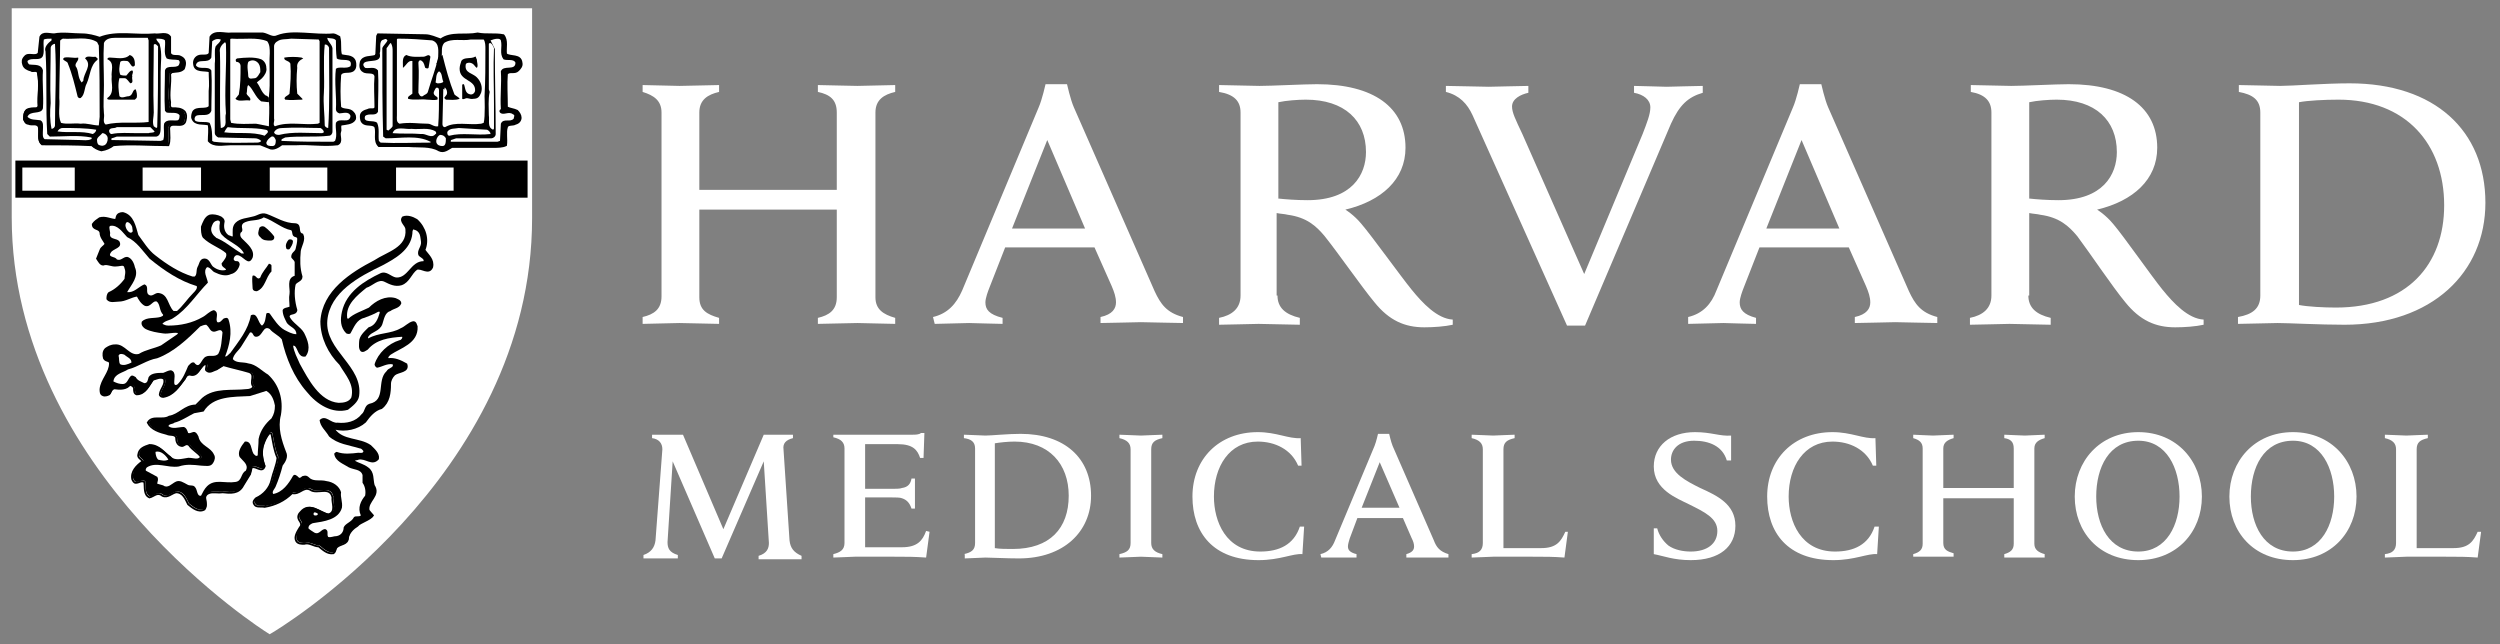 <svg width="291" height="75" viewBox="0 0 291 75" fill="none" xmlns="http://www.w3.org/2000/svg">
<rect x="0" y="0" width="291" height="75" fill="#808080" stroke="none"/>
<path d="M171.401 13.4C170.801 12.1 169.901 11.1 168.301 10.7V10C169.301 10 172.501 10.1 173.301 10.1C174.001 10.1 176.901 10 177.901 10V10.8C177.001 11 176.001 11.5 176.001 12.4C176.001 13.1 176.401 13.9 177.201 15.6L184.401 31.9L191.201 15.6C191.701 14.3 192.101 13.3 192.101 12.5C192.101 11.6 191.301 11 190.201 10.8V10C191.101 10 193.301 10.1 194.001 10.1C194.601 10.1 197.201 10 198.201 10V10.8C196.501 11.3 195.501 12.2 194.501 14.4L184.501 37.9H182.401L171.401 13.4Z" fill="white"/>
<path d="M74.801 36.9C76.101 36.6 77.001 36 77.001 34.5V13.1C77.001 11.7 76.101 11.1 74.801 10.7V9.9C75.501 9.9 78.401 10 79.101 10C79.901 10 83.001 9.9 83.701 9.9V10.7C82.401 11 81.401 11.6 81.401 13.1V22.1H97.401V13.1C97.401 11.6 96.601 11 95.201 10.7V9.9C95.901 9.9 98.901 10 99.801 10C100.501 10 103.501 9.9 104.201 9.9V10.7C102.901 11 101.901 11.6 101.901 13.1V34.6C101.901 36 102.801 36.6 104.201 37V37.7C103.501 37.7 100.501 37.6 99.801 37.6C99.001 37.6 95.901 37.7 95.201 37.7V37C96.501 36.7 97.401 36.1 97.401 34.6V24.4H81.401V34.6C81.401 36.1 82.301 36.6 83.701 37V37.7C83.001 37.7 79.901 37.6 79.101 37.6C78.401 37.6 75.401 37.7 74.801 37.7V36.9ZM108.601 36.9C110.301 36.5 111.301 35.4 112.001 33.8L120.901 12.5C121.301 11.6 121.701 9.8 121.701 9.8H124.201C124.201 9.8 124.601 11.6 125.001 12.5L134.401 33.9C135.101 35.4 135.801 36.4 137.701 36.9V37.6C136.701 37.6 133.501 37.5 132.801 37.5C132.101 37.5 129.101 37.6 128.101 37.6V36.9C129.501 36.6 129.901 35.9 129.901 35.2C129.901 34.6 129.701 34 129.401 33.3L127.401 28.8H117.001L115.201 33.4C115.001 33.9 114.701 34.7 114.701 35.2C114.701 36 115.101 36.6 116.701 37V37.7C115.801 37.7 113.401 37.6 112.801 37.6L108.801 37.7L108.601 36.9ZM126.301 26.6L121.901 16.3L117.801 26.6H126.301ZM108.601 36.9C110.301 36.5 111.301 35.4 112.001 33.8L120.901 12.5C121.301 11.6 121.701 9.8 121.701 9.8H124.201C124.201 9.8 124.601 11.6 125.001 12.5L134.401 33.9C135.101 35.4 135.801 36.4 137.701 36.9V37.6C136.701 37.6 133.501 37.5 132.801 37.5C132.101 37.5 129.101 37.6 128.101 37.6V36.9C129.501 36.6 129.901 35.9 129.901 35.2C129.901 34.6 129.701 34 129.401 33.3L127.401 28.8H117.001L115.201 33.4C115.001 33.9 114.701 34.7 114.701 35.2C114.701 36 115.101 36.6 116.701 37V37.7C115.801 37.7 113.401 37.6 112.801 37.6L108.801 37.7L108.601 36.9ZM126.301 26.6L121.901 16.3L117.801 26.6H126.301ZM196.501 36.9C198.201 36.5 199.201 35.4 199.801 33.8L208.701 12.5C209.101 11.6 209.501 9.8 209.501 9.8H212.001C212.001 9.8 212.401 11.6 212.801 12.5L222.201 33.9C222.901 35.4 223.601 36.4 225.501 36.9V37.6C224.501 37.6 221.301 37.5 220.601 37.5C219.901 37.5 216.901 37.6 215.901 37.6V36.9C217.301 36.6 217.701 35.9 217.701 35.2C217.701 34.6 217.501 34 217.201 33.3L215.201 28.8H204.801L203.001 33.4C202.801 33.9 202.501 34.7 202.501 35.2C202.501 36 202.901 36.6 204.401 37V37.7C203.501 37.7 201.101 37.6 200.601 37.6L196.501 37.7V36.9ZM214.101 26.6L209.701 16.3L205.601 26.6H214.101ZM260.501 36.9C262.201 36.6 263.101 35.9 263.101 34.4V13.1C263.101 11.6 262.201 11 260.601 10.7V9.9C261.501 9.9 264.601 10 265.401 10C266.801 10 270.601 9.7 273.501 9.7C283.401 9.7 289.301 15.2 289.301 23.6C289.301 31.7 283.101 37.8 272.901 37.8C270.001 37.8 266.401 37.6 265.101 37.6C264.301 37.6 261.401 37.7 260.501 37.7V36.9ZM267.601 35.5C268.601 35.7 270.501 35.8 271.901 35.8C280.201 35.8 284.501 30.8 284.501 23.9C284.501 16.7 280.001 11.6 272.201 11.6C270.601 11.6 268.601 11.7 267.601 11.9V35.5Z" fill="white"/>
<path d="M148.7 34.4C148.7 35.8 149.6 36.6 151.3 37V37.8C150.4 37.8 147.4 37.7 146.5 37.7C145.8 37.7 142.8 37.8 141.9 37.8V37C143.4 36.7 144.4 35.9 144.4 34.4V13.1C144.4 11.8 143.7 11 141.9 10.7V9.9C142.8 9.9 145.7 10 146.6 10C148 10 151.8 9.8 153.3 9.8C159.9 9.8 163.6 12.5 163.6 17.2C163.6 20.9 160.8 23.4 156.6 24.4C156.6 24.4 157.6 25 158.5 26.1C159.7 27.5 163 32.1 164.3 33.7C165.6 35.3 167.3 37.1 169.1 37.2V37.8C168.2 38 166.9 38.1 165.8 38.1C163.5 38.1 161.7 37.3 160 35.2C158.5 33.4 155.8 29.5 154.2 27.5C153.2 26.3 152.1 25.3 149.9 25C149.5 24.9 149.1 24.9 148.6 24.8V34.4H148.7ZM148.7 23.1C149.6 23.2 150.9 23.3 152.2 23.3C157.4 23.3 159 20.3 159 17.7C159 14 156.5 11.6 152 11.6C151.1 11.6 149.7 11.7 148.8 11.9V23.1H148.7Z" fill="white"/>
<path d="M236.101 34.4C236.101 35.8 237.001 36.6 238.701 37V37.8C237.801 37.8 234.801 37.7 233.901 37.7C233.201 37.7 230.201 37.8 229.301 37.8V37C230.801 36.7 231.801 35.9 231.801 34.4V13.1C231.801 11.8 231.101 11 229.401 10.7V9.9C230.301 9.9 233.201 10 234.101 10C235.501 10 239.301 9.8 240.801 9.8C247.401 9.8 251.101 12.5 251.101 17.2C251.101 20.9 248.301 23.4 244.101 24.4C244.101 24.4 245.101 25 246.001 26.1C247.201 27.5 250.401 32.1 251.701 33.7C253.001 35.3 254.701 37.1 256.501 37.2V37.8C255.601 38 254.301 38.1 253.201 38.1C250.901 38.1 249.101 37.3 247.401 35.2C245.901 33.4 243.301 29.5 241.801 27.5C240.801 26.3 239.701 25.3 237.501 25C237.101 24.9 236.701 24.9 236.201 24.8V34.4H236.101ZM236.101 23.1C237.001 23.2 238.301 23.3 239.601 23.3C244.801 23.3 246.401 20.3 246.401 17.7C246.401 14 243.901 11.6 239.401 11.6C238.501 11.6 237.101 11.7 236.201 11.9V23.1H236.101Z" fill="white"/>
<path d="M192.5 61.5H192.9C193.1 62.3 193.6 63 194.2 63.5C194.9 64 195.9 64.2 196.8 64.2C198.7 64.2 199.9 63.3 199.9 61.8C199.9 60.3 198.4 59.6 196.6 58.7C195.2 58 192.5 57 192.5 54.3C192.5 51.9 194.4 50.3 197.3 50.3C199.2 50.3 200.2 50.8 201.5 50.7V53.6H201C200.5 51.9 198.9 51.3 197.2 51.3C195.3 51.3 194.5 52.4 194.5 53.5C194.5 55.1 196.3 56 197.9 56.8C199.9 57.7 202 58.7 202 61.2C202 63.6 200.2 65.2 196.8 65.2C194.8 65.2 193.6 64.7 192.5 64.5V61.5Z" fill="white"/>
<path d="M222.699 64.5C223.399 64.3 223.799 64 223.799 63.3V52.2C223.799 51.5 223.399 51.2 222.699 51V50.6C222.999 50.6 224.599 50.7 224.999 50.7C225.399 50.7 226.999 50.6 227.399 50.6V51C226.699 51.2 226.199 51.5 226.199 52.2V56.8H234.399V52.2C234.399 51.4 233.999 51.1 233.299 51V50.6C233.699 50.6 235.199 50.7 235.699 50.7C236.099 50.7 237.599 50.6 237.999 50.6V51C237.299 51.2 236.799 51.5 236.799 52.2V63.3C236.799 64 237.299 64.3 237.999 64.5V64.9C237.699 64.9 236.099 64.9 235.699 64.9C235.299 64.9 233.699 64.9 233.299 64.9V64.5C233.999 64.3 234.399 64 234.399 63.3V58H226.199V63.2C226.199 64 226.699 64.2 227.399 64.4V64.8C227.099 64.8 225.399 64.8 224.999 64.8C224.599 64.8 223.099 64.8 222.699 64.8V64.5Z" fill="white"/>
<path d="M218.699 61.3L218.499 64.5C217.399 64.4 215.899 65.2 213.399 65.2C208.099 65.2 205.699 62 205.699 57.8C205.699 53.4 208.799 50.3 213.299 50.3C215.499 50.3 216.899 51.1 218.299 51L218.399 54.2H217.999C217.199 52.3 215.299 51.4 213.299 51.4C209.999 51.4 208.199 54.3 208.199 57.8C208.199 60.7 209.599 64.2 213.599 64.2C215.799 64.2 217.499 63.4 218.199 61.3H218.699Z" fill="white"/>
<path d="M241.5 57.8C241.5 53.7 244.4 50.3 248.9 50.3C253.4 50.3 256.3 53.7 256.3 57.8C256.3 61.9 253.4 65.2 248.9 65.2C244.3 65.2 241.5 61.9 241.5 57.8ZM253.7 57.8C253.7 54.5 252.2 51.3 248.9 51.3C245.5 51.3 244 54.4 244 57.8C244 61.1 245.5 64.2 248.9 64.2C252.2 64.2 253.7 61.1 253.7 57.8Z" fill="white"/>
<path d="M259.5 57.8C259.5 53.7 262.4 50.3 266.9 50.3C271.4 50.3 274.3 53.7 274.3 57.8C274.3 61.9 271.4 65.2 266.9 65.2C262.3 65.2 259.5 61.9 259.5 57.8ZM271.7 57.8C271.7 54.5 270.2 51.3 266.9 51.3C263.5 51.3 262 54.4 262 57.8C262 61.1 263.5 64.2 266.9 64.2C270.2 64.2 271.7 61.1 271.7 57.8Z" fill="white"/>
<path d="M97.2 50.6H106.2C106.5 50.6 107 50.6 107.2 50.4H107.6L107.5 53.3H107.1C106.8 52.4 106.3 51.7 104.5 51.7H100.7V56.9C100.7 56.9 103.6 56.9 103.8 56.9C104.2 56.9 104.8 56.9 105 56.8C105.7 56.7 106 56.3 106.1 55.7H106.5C106.5 56.1 106.5 57.1 106.5 57.4C106.5 57.7 106.5 58.7 106.5 59.2H106.1C105.9 58.6 105.6 58.2 105 58C104.8 57.9 104.2 57.9 103.8 57.9C103.6 57.9 100.7 57.9 100.7 57.9V63.7H105C106.8 63.7 107.4 62.9 107.8 61.8L108.2 61.9L107.8 64.9C106.4 64.8 105.6 64.8 104.1 64.8H99.5C99.1 64.8 97.5 64.9 97 64.9V64.5C97.8 64.3 98.3 64 98.3 63.2V52.2C98.3 51.5 97.9 51.1 97 50.9V50.6H97.2Z" fill="white"/>
<path d="M131.601 52.3C131.601 51.6 131.201 51.2 130.301 51V50.6C130.801 50.6 132.401 50.7 132.801 50.7C133.201 50.7 134.801 50.6 135.301 50.6V51C134.401 51.2 134.001 51.5 134.001 52.3V63.2C134.001 63.9 134.401 64.3 135.301 64.5V64.9C134.801 64.9 133.301 64.8 132.801 64.8C132.401 64.8 130.801 64.9 130.301 64.9V64.5C131.201 64.3 131.601 64 131.601 63.2V52.3Z" fill="white"/>
<path d="M153.699 64.5C154.599 64.3 155.099 63.7 155.399 62.9L159.999 51.9C160.199 51.4 160.399 50.5 160.399 50.5H161.699C161.699 50.5 161.899 51.4 162.099 51.9L166.899 62.9C167.199 63.7 167.599 64.2 168.599 64.5V64.9C168.099 64.9 166.399 64.9 166.099 64.9C165.699 64.9 164.199 64.9 163.699 64.9V64.5C164.399 64.3 164.599 64 164.599 63.6C164.599 63.3 164.499 63 164.299 62.6L163.299 60.3H157.999L157.099 62.7C156.999 63 156.899 63.4 156.899 63.6C156.899 64 157.099 64.3 157.899 64.5V64.9C157.399 64.9 156.199 64.9 155.899 64.9H153.799L153.699 64.5ZM162.899 59.1L160.599 53.8L158.499 59.1H162.899Z" fill="white"/>
<path d="M151.801 61.3L151.601 64.5C150.501 64.4 149.001 65.2 146.501 65.2C141.201 65.2 138.801 62 138.801 57.8C138.801 53.4 141.901 50.3 146.401 50.3C148.601 50.3 150.001 51.1 151.401 51L151.501 54.2H151.101C150.301 52.3 148.401 51.4 146.401 51.4C143.101 51.4 141.301 54.3 141.301 57.8C141.301 60.7 142.701 64.2 146.701 64.2C148.901 64.2 150.601 63.4 151.301 61.3H151.801Z" fill="white"/>
<path d="M182.201 61.9C181.701 63 181.201 63.8 179.401 63.8H175.001V52.3C175.001 51.5 175.401 51.2 176.301 51V50.6C175.801 50.6 174.201 50.7 173.801 50.7C173.401 50.7 171.801 50.6 171.301 50.6V51C172.201 51.2 172.601 51.6 172.601 52.3V63.2C172.601 64 172.201 64.4 171.301 64.5V64.9C171.801 64.9 173.401 64.8 173.801 64.8H178.401C179.901 64.8 180.801 64.8 182.101 64.9L182.501 61.9H182.201Z" fill="white"/>
<path d="M288.4 61.9C287.9 63 287.4 63.8 285.6 63.8H281.3V52.3C281.3 51.5 281.7 51.2 282.6 51V50.6C282.1 50.6 280.5 50.7 280.1 50.7C279.7 50.7 278.1 50.6 277.6 50.6V51C278.5 51.2 278.9 51.6 278.9 52.3V63.2C278.9 64 278.5 64.4 277.6 64.5V64.9C278.1 64.9 279.7 64.8 280.1 64.8H284.7C286.2 64.8 287.1 64.8 288.4 64.9L288.8 61.9H288.4Z" fill="white"/>
<path d="M112.199 64.5C113.099 64.3 113.499 64 113.499 63.2V52.2C113.499 51.4 112.999 51.1 112.199 51V50.6C112.699 50.6 114.299 50.7 114.699 50.7C115.399 50.7 117.299 50.5 118.799 50.5C123.899 50.5 126.999 53.3 126.999 57.7C126.999 61.9 123.799 65 118.599 65C117.099 65 115.399 64.9 114.699 64.9C114.299 64.9 112.799 65 112.299 65V64.5H112.199ZM115.799 63.8C116.299 63.9 117.199 63.9 117.899 63.9C122.199 63.9 124.399 61.5 124.399 57.7C124.399 54 122.099 51.4 118.099 51.4C117.299 51.4 116.399 51.5 115.799 51.6V63.8Z" fill="white"/>
<path d="M91.9 62.9L91.2 52.3C91.1 51.6 91.5 51.2 92.3 51V50.6C91.7 50.6 90.8 50.6 90.4 50.6C90.1 50.6 89.4 50.6 88.9 50.6L84.2 61.6L79.5 50.6C79 50.6 78.3 50.6 77.9 50.6C77.6 50.6 76.5 50.6 75.9 50.6V51C76.7 51.1 77.1 51.6 77.1 52.3L76.3 62.9C76.2 63.7 75.8 64.3 74.9 64.6V65H76.9C77.2 65 78.4 65 78.9 65V64.6C77.9 64.3 77.7 63.8 77.7 63.1L78.3 53.7L83.2 65H84L88.9 53.7L89.5 63.2C89.5 63.8 89.3 64.4 88.3 64.7V65.1C88.8 65.1 90.5 65.1 90.8 65.1H93.3V64.7C92.4 64.3 92 63.8 91.9 62.9Z" fill="white"/>
<path d="M31.4 1.5H1.6L1.5 25.3C1.5 54.5 30.8 73.1 31.1 73.3L31.2 73.4C31.3 73.4 31.5 73.3 31.5 73.3C36.5 70 61.3 52.4 61.3 25.5V1.6C61.2 1.5 31.4 1.5 31.4 1.5ZM61.1 22.6H2.1V19.2H61.1V22.6Z" fill="white"/>
<path d="M11.6 4.4C13.6 3.6 15.8 4.2 18 4C18.6 4.1 19.4 3.7 19.8 4.3C19.8 4.9 19.8 5.5 19.8 6.2C20 6.7 20.7 6.4 21 6.6C21.2 6.7 21.4 6.8 21.5 7.1C21.6 7.4 21.5 7.7 21.4 8C21 8.4 20.5 8.3 19.9 8.4L19.7 8.6C19.8 9.8 19.5 10.8 19.7 11.9C19.7 12.1 19.6 12.5 19.9 12.6C20.5 12.6 21 12.6 21.4 13C21.6 13.3 21.6 13.6 21.5 14C21.3 15.2 19.4 13.8 19.6 15.2C19.6 15.7 19.7 16.4 19.5 16.9C17.3 16.9 15.1 16.7 13.1 16.9C12.7 17.2 12.3 17.4 11.7 17.5C11.3 17.4 10.9 17.2 10.6 16.9C8.6 16.8 6.7 16.8 4.8 16.8C4.2 16.3 4.6 15.4 4.4 14.7C4.1 14.3 3.6 14.6 3.2 14.4C2.9 14.4 2.8 14.1 2.7 13.9C2.7 13.5 2.7 13.1 3 12.8C3.3 12.6 3.8 12.6 4.2 12.6L4.4 12.4C4.3 11.1 4.6 9.8 4.3 8.4C4.1 8.1 3.7 8.4 3.5 8.2C3.2 8.1 2.8 7.9 2.7 7.5C2.6 7.2 2.6 6.9 2.9 6.6C3.3 6.1 4.1 6.7 4.5 6.2L4.7 4.3C5 3.7 5.7 4 6.3 4C7.3 3.8 8.5 4 9.5 4C10.3 4 11 4.2 11.6 4.4Z" fill="black"/>
<path d="M14.3 25.3L14.2 25.7C14.2 25.9 14 26.1 13.8 26L13 25.9C12.7 25.8 12.4 25.7 12.1 25.8C12 25.9 11.8 26 11.6 26.2C11.7 26.2 11.7 26.3 11.7 26.3C11.9 26.4 12.3 26.5 12.4 27C12.4 27.4 12.6 27.7 12.8 27.9L12.9 28.1C13 28.2 13 28.3 13 28.4C13 28.5 13 28.5 12.9 28.6L12.5 29.1L12.3 29.3C12.3 29.3 12.1 29.8 12 30C12.1 30.2 12.2 30.3 12.3 30.3C12.7 30.2 13 30.3 13.3 30.3L13.9 30.4H14H14.2C14.4 30.4 14.8 30.3 15.1 30.5C15.1 30.5 15.4 31 15.4 31.1C15.5 31.3 15.5 31.4 15.5 31.6C15.5 31.8 15.5 32 15.4 32.2L15.3 32.5C15.3 32.6 15.3 32.7 15.2 32.7C14.7 33.5 14 34.1 13.1 34.5C13.2 34.5 13.2 34.5 13.2 34.5C13.2 34.5 13.2 34.5 13.2 34.6C13.3 34.7 13.6 34.7 13.9 34.6H14.1C14.5 34.6 14.8 34.5 15.2 34.3L16.3 34C16.5 33.9 16.6 34.1 16.7 34.2C16.9 34.6 17.2 34.9 17.4 35.1C17.4 35.1 17.4 35.1 17.6 34.9C17.8 34.7 18.2 34.4 18.7 34.6C18.7 34.6 18.8 34.6 18.8 34.7C19.2 35 19.3 35.4 19.4 35.7C19.5 35.9 19.5 36.2 19.7 36.3C19.8 36.4 19.8 36.5 19.8 36.5V36.6C19.8 37 19.4 37.2 19.3 37.2H19.2L19.1 37.3L18.2 37.5C17.9 37.5 17.6 37.6 17.4 37.7C17.4 37.7 17.4 37.8 17.5 37.8C17.9 38 18.5 38.1 19.1 38.2L19.4 38.3H20.1H21.3C21.5 38.3 21.5 38.4 21.6 38.5C21.7 38.6 21.6 38.8 21.5 38.9L21.3 39.2L21.2 39.3L19.3 40.6C19.2 40.6 18.2 41 18.2 41L16.7 41.6H16.6C15.7 41.8 15.2 41.3 14.7 41C14.4 40.7 14.1 40.5 13.7 40.5C13.4 40.5 13.1 40.6 12.9 40.8C12.8 40.9 12.8 41 12.8 41.2C12.8 41.3 12.8 41.3 12.8 41.4H12.9C13.1 41.5 13.5 41.6 13.5 42.1C13.5 42.8 13.2 43.3 12.9 43.8C12.7 44.2 12.4 44.7 12.4 45.1V45.2C12.4 45.3 12.4 45.4 12.5 45.4H12.6H12.7L12.8 45.2C12.9 45 13.1 44.7 13.5 44.6H13.6C14.4 44.7 14.8 44.6 15.1 44.3C15.2 44.2 15.3 44.2 15.3 44.2C15.5 44.2 15.8 44.2 16 44.4C16.2 44.6 16.3 44.8 16.3 45C16.3 45 16.3 45.1 16.3 45.2C16.8 45.1 17.1 44.7 17.5 44.1L17.7 43.8C17.8 43.7 17.9 43.6 18 43.6L18.3 43.5C18.7 43.4 19.1 43.2 19.6 43.5C19.7 43.6 19.8 43.7 19.8 43.8C19.8 43.9 19.8 44 19.8 44.1C19.8 44.5 19.6 44.8 19.5 45.1C19.5 45.1 19.4 45.3 19.4 45.5C20.1 45.3 20.7 44.7 21.2 44L21.5 43.6C21.6 43.4 21.8 42.9 22.4 42.9H22.5C22.8 43 22.9 42.9 23.2 42.4L23.8 41.8C23.9 41.7 23.9 41.7 24.1 41.7H24.3C24.4 41.7 24.5 41.7 24.6 41.8C24.7 41.9 24.7 41.9 24.7 42V42.6C24.8 42.6 25.1 42.4 25.3 42.4L26.1 41.9C26.2 41.8 26.3 41.8 26.5 41.9L29.5 42.7C30.1 42.9 30.2 43.3 30.2 43.7C30.2 43.8 30.2 44 30.2 44C30.2 44.1 30.2 44.2 30.2 44.3C30.2 44.4 30.2 44.4 30.3 44.5C30.4 44.6 30.4 44.7 30.4 44.8C30.4 44.9 30.4 44.9 30.4 45C30.3 45.3 30 45.6 29.2 45.6L27.7 45.7C26.5 45.7 25.3 45.7 24.4 46.5L23.6 47.3C23.5 47.4 23.4 47.4 23.3 47.4C22.7 47.4 22.3 47.7 21.8 48C21.4 48.3 20.9 48.6 20.3 48.7C19.9 48.9 19.4 48.9 19 48.9C18.6 48.9 18.4 48.9 18.3 49C18.7 49.5 19.4 49.7 20.1 49.9C20.2 49.9 20.5 50 20.5 50C20.8 50 21.3 50 21.5 50.5C21.5 50.5 21.5 50.6 21.5 50.7C21.5 51.1 21.6 51.3 21.8 51.3H21.9C22 51.2 22.4 51 22.9 51.3C23 51.4 23.6 52 23.6 52L24.4 52.8C24.5 52.9 24.5 53.1 24.4 53.2C24.1 53.8 23.4 53.7 23 53.7H22.7H22.3C21.7 53.8 20.8 54 20.2 53.2L20.3 53.3L19.4 53C18.9 52.6 18.5 52.2 17.9 52.2C17.3 52.4 17 52.6 17 52.9L17.1 53.1L17.4 53.4C17.5 53.5 17.5 53.6 17.5 53.6C17.5 53.6 17.5 53.6 17.5 53.7C17.5 53.8 17.4 53.9 17.3 54C16.8 54.3 16.2 54.8 16.2 55.4C16.2 55.5 16.2 55.6 16.2 55.6C16.2 55.6 16.2 55.6 16.2 55.7C16.3 55.7 16.4 55.6 16.4 55.6C16.6 55.5 17 55.4 17.4 55.6C17.5 55.7 17.6 55.8 17.6 55.9V56.4C17.6 56.9 17.7 57.1 17.8 57.3C17.9 57.3 18 57.2 18 57.2C18.3 57 18.9 56.8 19.5 57.2C19.6 57.2 19.8 57.2 20.1 57L20.7 56.7C20.8 56.7 20.8 56.7 20.8 56.7C21.8 56.7 22.3 57.6 22.5 58.2C23 58.6 23.4 58.8 23.7 58.7V58.6C23.7 58.5 23.7 58.4 23.7 58.2C23.7 58.1 23.6 57.9 23.6 57.7C23.6 57.3 23.7 56.9 24.3 56.7C24.4 56.7 25.3 56.6 25.3 56.6H25.9H26C26.9 56.7 27.6 56.7 27.9 56.1C27.9 56.1 28.6 55 28.7 54.8C28.7 54.7 28.8 54.1 28.8 54.1C28.8 53.9 28.9 53.8 29.1 53.8C29.4 53.7 29.8 53.8 30 53.9C30 53.9 30.1 53.9 30.2 54C30 53.5 29.9 53 29.9 52.5C29.9 52.2 29.9 52 30 51.7C30.2 51 30.5 50.4 30.9 49.9C31 49.8 31.2 49.7 31.4 49.8L31.6 49.9C31.7 50 31.8 50.1 31.9 50.2L32.1 51.2C32.2 51.8 32.3 52.4 32.6 53C32.6 53.1 32.7 53.1 32.6 53.2L32.2 54.6L31.9 55.7C31.6 56.8 30.9 57.6 29.9 58.1V58.2C29.9 58.2 30.1 58.2 30.3 58.2C30.3 58.2 30.6 58.2 30.7 58.2C31.8 58.1 32.8 57.5 33.6 56.7C33.7 56.6 33.9 56.5 34 56.6C34.2 56.7 34.4 56.6 34.7 56.4C35 56.2 35.6 55.9 36.2 56.3C36.4 56.5 36.8 56.5 37.2 56.4C37.8 56.4 38.8 56.3 39 57.4V57.6V58.1C39.1 58.6 39.2 59.6 38.1 59.9C38 59.9 38 59.9 37.9 59.9L36.8 59.5C35.9 59.1 35.5 59 35.1 59.5C35 59.6 34.9 59.8 34.9 59.9C35 60.2 35.4 60.8 34.9 61.3C34.6 61.8 34.4 62.1 34.6 62.5C34.6 62.5 34.7 62.6 35 62.5C35.4 62.3 35.9 62.5 36.3 62.6L36.8 62.8C36.9 62.8 37 62.9 37 62.9L37.2 63C37.6 63.3 37.9 63.5 38.3 63.6V63.5L38.5 63C38.6 62.9 39.2 62.6 39.2 62.6C39.6 62.4 39.7 62.4 39.7 62.2C39.8 61.5 40.3 60.8 41 60.4C41.1 60.4 41.2 60.3 41.3 60.3C41.5 60.3 42 60.1 42.2 59.9V59.8L42 59.6C41.9 59.5 41.9 59.4 41.8 59.4C41.8 59.3 41.8 59.2 41.8 59.1C41.8 58.6 42.1 58.2 42.3 57.8C42.5 57.5 42.6 57.2 42.6 57C42.6 56.9 42.6 56.8 42.5 56.6C42.5 56.5 42.4 56.5 42.4 56.5L42.3 55.8C42.2 55.3 42.2 55 41.9 54.7L41.1 54.3L40.8 54C40.6 53.9 40.6 53.8 40.6 53.6C40.6 53.2 40.8 53 41.3 52.9H41.4C41.9 52.7 42.4 52.9 42.8 53.1C43.2 53.2 43.3 53.2 43.4 53.2C43.3 52.9 43 52.6 42.8 52.3C42.3 52 41.7 51.8 41.1 51.7C40.1 51.5 39.1 51.2 38.5 50.3C38.4 50.2 38.4 50.1 38.4 50C38.4 49.9 38.4 49.8 38.5 49.7L38.6 49.6C38.7 49.5 38.9 49.5 39 49.5C40.2 49.8 41.4 49.5 42.2 48.8C42.7 48.2 43.3 47.4 44.2 47.1C44.9 46.6 45 45.7 45 44.6C45 44 45.3 43.6 45.7 43.2L46.6 42.8C46.9 42.7 47 42.7 47 42.6C46.5 42.4 45.9 42.1 45.4 42.2C45.3 42.2 45.2 42.2 45.1 42.1C44.8 42 44.8 41.8 44.7 41.6V41.5C44.7 41.2 44.9 41 45.1 40.9L45.2 40.8L45.3 40.7L46.2 40.2C47.4 39.5 48.2 39.1 48.2 38.1V38C48.1 38.1 47.9 38.1 47.8 38.3L47 38.7C46.4 39 45.7 39.2 45.1 39.3C44.4 39.4 43.8 39.6 43.3 39.9C43.2 39.9 43.2 40 43.1 40C42.9 40 42.6 39.9 42.6 39.6C42.6 39.5 42.6 39.4 42.6 39.3C42.6 39.1 42.7 38.9 42.8 38.8C43 38.5 43.3 38.3 43.6 38.2C44 38 44.2 37.9 44.3 37.6L44.4 37.3C44.6 36.8 44.8 36.1 45.5 35.8C45.6 35.8 46.1 35.5 46.1 35.5C46.2 35.5 46.3 35.4 46.3 35.4C46.3 35.4 46.3 35.4 46.2 35.3C45.2 35 44.2 35.8 43.6 36.3L43.5 36.4L43 36.5C42.3 36.8 41.6 37.1 41.2 37.6C41.2 37.7 41.1 37.7 41 37.7C40.8 37.8 40.6 37.7 40.4 37.6C40.2 37.5 40.1 37.3 40.1 37.1C39.9 35.5 41.2 34.3 42.2 33.4L42.4 33.2L42.6 33.1L43.2 32.8C43.7 32.5 44.3 32.1 45.1 32.5C45.7 32.8 46.2 33 46.7 32.9C47 32.8 47.2 32.5 47.5 32.1C47.7 31.8 48 31.4 48.4 31.1C48.8 30.9 49.2 31.1 49.5 31.1C49.6 31.1 49.9 31.2 49.9 31.2L50 31.1V31C50 30.7 49.8 30.4 49.5 30L49.1 29.5C49 29.4 49 29.4 49 29.3C49 29.2 49 29.2 49 29.1C49.1 28.8 49.2 28.5 49.2 28.1C49.2 27.3 48.9 26.6 48.3 26.1C48.1 26 47.7 25.8 47.3 25.8C47.3 25.9 47.4 26 47.4 26L47.8 26.8C47.8 26.9 47.8 27 47.8 27.1C47.8 28.9 46.3 29.7 45 30.3L43.9 30.9C41.4 32.2 38.1 34.2 37.9 37.5C37.9 39.2 38.6 40.8 40 42.2C40 42.2 40 42.3 40.1 42.3L40.6 43C41.1 43.8 41.7 44.6 41.7 45.7C41.7 45.9 41.7 46.2 41.6 46.5C41.2 47.5 40 47.5 39.6 47.5C37.1 47.3 35.8 44.8 34.8 43L34.6 42.7L34.4 42.3C34.1 41.7 33.8 41.1 33.8 40.4C33.8 40.3 33.8 40.1 33.9 40.1C34 40 34.3 39.7 34.8 40C34.9 40 35.3 40.7 35.3 40.7C35.4 40.8 35.4 40.9 35.4 41C35.4 40.9 35.5 40.8 35.5 40.6C35.5 40.2 35.3 39.7 35.1 39.2L35 39.1C34.9 38.9 34.6 38.6 34.3 38.4C33.9 38.1 33.5 37.7 33.3 37.2V37.1C33.3 37.1 33.3 37.1 33.3 37C33.3 36.4 33.8 36.3 34 36.2H34.1C33.9 35.6 33.8 34.9 33.8 34.2C33.8 33.9 33.8 33.5 33.9 33.2L34.5 32.6C34.7 32.5 34.7 32.5 34.7 32.4C34.5 31.7 34.5 30.9 34.5 30.2C34.5 29.9 34.5 29.6 34.5 29.3C34.5 29.2 34.7 28.6 34.7 28.6C34.8 28.3 34.9 28.1 34.9 27.9C34.9 27.8 34.9 27.8 34.9 27.7C34.5 27.5 34.4 27 34.4 26.8V26.6C34.5 26.6 34.5 26.6 34.5 26.6C33.5 26.6 32.6 26.2 31.8 25.8L31 25.4C30.8 25.3 30.6 25.4 30.3 25.6L29.8 25.8L29.3 25.9C28.8 26 28.3 26.1 28 26.4C27.8 26.6 27.8 26.9 27.8 27.3V27.6V27.7C27.7 28 27.5 28.1 27.4 28.1C27.1 28.2 26.9 28.1 26.7 28H26.6C25.8 27.6 25.5 26.8 25.7 26C25.7 25.9 25.6 25.7 25.6 25.7C25.4 25.6 25 25.5 24.7 25.6C24.5 25.7 24.3 25.9 24.2 26.4C24.2 26.4 24.1 26.5 24.1 26.6V26.7C24.1 27 24.2 27.3 24.3 27.4C24.6 27.7 25.1 28 25.7 28.3L27 29C27.1 29.1 27.1 29.1 27.1 29.2C27.1 29.3 27.2 29.5 27.2 29.6C27.2 30.1 27 30.4 26.8 30.7C26.9 30.8 27.2 31 27.2 31.4C27.2 31.5 27.2 31.5 27.2 31.6C27.2 31.8 27 31.9 26.9 31.9C26.1 32.1 25.4 31.9 24.8 31.5L24.4 31C24.3 30.8 24.2 30.7 24.1 30.7C24.1 30.7 24 30.9 24 31L23.8 31.4C23.8 31.3 23.8 31.7 23.8 31.7C23.8 32 23.7 32.4 23.4 32.7C23.3 32.8 23.2 32.8 23.1 32.8H22.7C21.1 32.3 19.7 31.5 18.1 30.3C17.4 29.8 16.9 29.1 16.4 28.4L16 27.9L15.9 27.8L15.8 27.3C15.5 26.3 15.3 25.7 14.6 25.5C14.4 25.3 14.3 25.3 14.3 25.3ZM26.6 31C26.7 30.9 26.7 30.9 26.7 30.8C26.7 30.8 26.6 30.9 26.6 31ZM34.3 36.3C34.4 36.3 34.4 36.3 34.3 36.3ZM24.9 43C24.9 42.9 24.9 42.9 24.9 43Z" fill="white"/>
<path d="M1.9 25.3C1.9 18.3 1.9 10.6 1.9 1.5H61.4C61.4 1.5 61.4 5 61.4 25.4C61.4 55.5 31.4 73.2 31.4 73.2C31.4 73.2 1.9 54.7 1.9 25.3Z" stroke="white" stroke-width="1.071"/>
<path d="M43.401 60C43.201 59.8 43.001 59.5 42.901 59.4C42.701 58.3 44.301 57.6 43.501 56.5C43.301 55.8 43.501 55 42.801 54.5C42.301 54.1 41.701 54 41.201 53.7C41.201 53.4 41.601 53.5 41.701 53.4C42.601 53.2 43.301 54.2 44.001 53.4C44.101 52.8 43.501 52.3 43.101 51.9C41.801 51 39.901 51.4 38.901 50L39.001 49.9C40.201 50.2 41.601 49.9 42.501 49.1C43.001 48.4 43.601 47.7 44.401 47.5C45.301 46.8 45.401 45.7 45.401 44.7C45.401 44.3 45.601 43.9 45.901 43.6C46.401 43.2 47.601 43.3 47.301 42.4C46.601 42 45.901 41.7 45.201 41.8C44.801 41.6 45.301 41.3 45.401 41.2C46.601 40.4 48.601 39.9 48.501 38C48.401 37.8 48.401 37.5 48.101 37.5C47.601 37.6 47.201 38.1 46.701 38.3C45.501 39 44.101 38.8 42.901 39.5C42.701 39.5 42.701 39.2 42.801 39.1C43.201 38.5 44.101 38.5 44.401 37.7C44.601 37.1 44.701 36.3 45.401 36.1C45.801 35.8 46.401 35.8 46.601 35.3C46.601 35 46.201 34.9 46.001 34.8C44.901 34.5 43.801 35.1 43.001 35.9C42.201 36.3 41.201 36.6 40.601 37.2C40.501 37.2 40.301 37.2 40.301 37C40.101 35.4 41.501 34.3 42.601 33.4C43.301 33.2 44.001 32.3 44.801 32.7C45.401 33 46.001 33.3 46.701 33.1C47.601 32.8 47.701 31.8 48.501 31.3C49.101 31.1 49.901 32 50.301 31.1C50.501 30.2 49.801 29.7 49.401 29.1C49.901 27.9 49.501 26.5 48.501 25.6C48.001 25.3 47.401 25.1 46.901 25.3C46.501 25.8 47.301 26.2 47.301 26.7C47.501 28.9 45.101 29.4 43.601 30.4C40.901 31.8 37.601 33.9 37.401 37.4C37.401 39.3 38.301 41.1 39.601 42.4C40.301 43.6 41.401 44.7 41.001 46.3C40.701 46.9 40.001 47 39.401 47C37.101 46.8 35.801 44.2 34.801 42.4C34.501 41.7 34.101 41 34.001 40.2C34.101 40.1 34.201 40.1 34.401 40.2C34.801 40.6 34.801 41.5 35.501 41.4C36.101 40.6 35.701 39.6 35.301 38.8C34.901 38.1 34.001 37.7 33.601 36.9C33.601 36.3 34.401 36.7 34.501 36.1C34.201 35.1 34.101 34 34.301 33.1C34.501 32.7 35.101 32.7 35.101 32.2C34.801 31.2 34.801 30.3 34.901 29.2C35.001 28.6 35.501 27.9 35.201 27.3C34.501 27.1 35.101 26.2 34.401 26.1C33.101 26.1 32.101 25.4 31.001 25C30.401 24.8 30.001 25.2 29.501 25.3C28.801 25.5 28.001 25.5 27.501 26C27.101 26.4 27.201 26.9 27.201 27.5C27.101 27.8 26.801 27.5 26.601 27.5C26.101 27.2 25.901 26.6 26.001 26C26.101 25.7 26.001 25.5 25.701 25.3C25.301 25.1 24.801 24.9 24.401 25.1C23.901 25.3 23.701 25.9 23.501 26.4C23.501 26.8 23.501 27.3 23.701 27.6C24.501 28.4 25.601 28.7 26.401 29.4C26.601 29.9 26.201 30.3 25.901 30.7C25.901 31.1 26.501 31.1 26.401 31.5C25.801 31.7 25.201 31.5 24.701 31.1C24.401 30.8 24.301 30.2 23.801 30.2C23.301 30.2 23.301 30.8 23.101 31.1C22.901 31.5 23.101 32 22.701 32.3H22.401C20.801 31.8 19.401 30.9 18.001 29.8C17.201 29.2 16.601 28.2 16.001 27.4C15.701 26.4 15.501 25.1 14.301 24.8C14.001 24.8 13.701 24.9 13.601 25.2L13.501 25.6C12.901 25.6 12.301 25.2 11.601 25.4C11.301 25.6 11.001 25.8 10.801 26.1C10.801 26.8 11.601 26.5 11.701 27.1C11.701 27.6 12.101 28 12.301 28.4C12.101 28.7 11.801 28.8 11.701 29.1L11.301 30.1C11.501 30.4 11.701 30.8 12.001 30.8C12.501 30.6 13.001 31 13.601 30.9C14.001 30.9 14.501 30.6 14.601 31.2C14.801 31.7 14.601 32.1 14.601 32.5C14.101 33.2 13.401 33.8 12.701 34.1C12.501 34.3 12.501 34.6 12.501 34.8C12.801 35.2 13.401 35 13.801 35C14.601 35 15.201 34.5 16.001 34.4C16.201 34.8 16.501 35.3 16.901 35.5C17.501 35.7 17.701 34.8 18.301 35C18.801 35.4 18.701 36.1 19.101 36.6C19.101 36.9 18.901 36.9 18.701 37C18.001 37.2 17.101 37 16.601 37.5C16.501 37.8 16.801 38.1 17.001 38.2C17.601 38.5 18.301 38.6 19.001 38.7C19.601 38.8 20.301 38.5 20.901 38.7L20.701 39L18.801 40.3C17.901 40.7 17.001 40.8 16.201 41.3C15.001 41.6 14.501 40.1 13.401 40.2C12.901 40.2 12.601 40.4 12.301 40.6C12.001 40.9 12.001 41.3 12.101 41.7C12.301 42.1 12.801 41.9 12.801 42.3C12.801 43.4 11.801 44.2 11.701 45.3C11.701 45.6 11.701 45.9 12.101 46C12.301 46.1 12.601 46 12.801 45.9C13.001 45.7 13.001 45.3 13.401 45.2C14.101 45.3 14.801 45.3 15.201 44.8C15.401 44.8 15.701 45 15.701 45.2C15.701 45.5 15.701 45.8 16.001 45.9C17.001 45.9 17.401 44.9 17.901 44.2C18.301 44.1 18.801 43.8 19.201 44.1C19.401 44.8 18.801 45.2 18.701 45.9C18.701 46.1 18.901 46.2 19.101 46.2C20.301 46 20.901 45 21.601 44.1C21.701 43.9 21.801 43.6 22.201 43.6C23.101 43.9 23.301 42.8 23.901 42.4H24.101C24.201 42.7 24.001 42.9 24.101 43.1C24.501 43.5 24.901 43.1 25.301 43L26.101 42.5C27.101 42.8 28.101 43 29.101 43.3C29.901 43.6 29.101 44.5 29.601 45C29.501 45.3 29.101 45.4 28.801 45.4C27.101 45.6 25.101 45.2 23.701 46.4L22.901 47.2C21.601 47.2 21.001 48.3 19.801 48.5C19.001 49 17.801 48.3 17.301 49.2C17.701 50 18.701 50.3 19.501 50.5C19.901 50.7 20.401 50.5 20.601 50.9C20.601 51.3 20.701 51.8 21.201 51.9C21.501 52 21.701 51.5 22.101 51.8C22.501 52.4 23.201 52.7 23.501 53.2C23.201 53.7 22.601 53.4 22.101 53.4H22.001C21.301 53.5 20.401 53.8 19.901 53.2C19.201 52.7 18.601 51.8 17.501 51.8C16.901 52 16.301 52.2 16.201 52.8C16.101 53.2 16.501 53.3 16.701 53.6C16.001 54.1 15.301 54.8 15.501 55.7C15.601 55.9 15.701 56.1 15.901 56.1C16.301 56.1 16.501 55.8 16.901 56C17.001 56.6 16.801 57.5 17.501 57.8C18.001 57.7 18.401 57.1 19.001 57.6C19.601 57.9 20.001 57.3 20.601 57.2C21.401 57.2 21.701 58 22.001 58.6C22.501 59 23.201 59.6 23.901 59.2C24.401 58.5 23.501 57.7 24.401 57.3C24.901 57.1 25.401 57.3 26.001 57.2C26.901 57.3 27.901 57.4 28.401 56.4L29.201 55.1L29.401 54.3C29.901 54.1 30.601 55 30.901 54.2C30.601 53.4 30.501 52.6 30.701 51.8C30.901 51.2 31.101 50.7 31.501 50.3L31.701 50.4C31.901 51.4 32.001 52.3 32.401 53.2C32.301 54.1 31.901 54.9 31.701 55.8C31.501 56.7 30.801 57.5 29.901 57.9C29.701 58.1 29.501 58.3 29.701 58.6C29.901 59 30.501 58.8 30.901 58.9C32.101 58.7 33.201 58.2 34.101 57.3C35.001 57.5 35.401 56.5 36.201 56.9C37.001 57.5 38.501 56.4 38.801 57.8C38.701 58.4 39.301 59.5 38.301 59.8C37.301 59.6 36.101 58.3 35.101 59.5C34.901 59.7 34.701 60 34.901 60.4C35.101 60.7 35.301 61 35.001 61.3C34.701 61.8 34.301 62.4 34.601 62.9C34.801 63.2 35.201 63.2 35.501 63.2C36.101 63 36.601 63.5 37.201 63.5C37.701 63.9 38.201 64.4 38.901 64.3C39.201 64.1 39.101 63.8 39.301 63.6C39.701 63.2 40.601 63.3 40.601 62.5C40.701 61.9 41.201 61.4 41.701 61.1C41.901 60.8 43.101 60.5 43.401 60Z" fill="black"/>
<path d="M43.401 60C43.201 59.8 43.001 59.5 42.901 59.4C42.701 58.3 44.301 57.7 43.501 56.5C43.301 55.8 43.501 55 42.801 54.5C42.301 54.1 41.701 54 41.201 53.7C41.201 53.4 41.601 53.5 41.701 53.4C42.601 53.2 43.301 54.2 44.001 53.4C44.101 52.8 43.501 52.3 43.101 51.9C41.801 51 39.901 51.4 38.901 50L39.001 49.9C40.201 50.2 41.601 49.9 42.501 49.1C43.001 48.4 43.601 47.7 44.401 47.5C45.301 46.8 45.401 45.7 45.401 44.7C45.401 44.3 45.601 43.9 45.901 43.6C46.401 43.2 47.601 43.3 47.301 42.4C46.601 42 45.901 41.7 45.201 41.8C44.901 41.6 45.301 41.3 45.401 41.2C46.601 40.4 48.601 39.9 48.501 38C48.401 37.8 48.401 37.5 48.101 37.5C47.601 37.6 47.201 38.1 46.701 38.3C45.501 39 44.101 38.8 42.901 39.5C42.701 39.5 42.701 39.2 42.801 39.1C43.201 38.5 44.101 38.5 44.401 37.7C44.601 37.1 44.701 36.3 45.401 36.1C45.801 35.8 46.401 35.8 46.601 35.3C46.601 35 46.201 34.9 46.001 34.8C44.901 34.5 43.801 35.1 43.001 35.9C42.201 36.3 41.201 36.6 40.601 37.2C40.501 37.2 40.301 37.2 40.301 37C40.101 35.4 41.501 34.3 42.601 33.4C43.301 33.2 44.001 32.3 44.801 32.7C45.401 33 46.001 33.3 46.701 33.1C47.601 32.8 47.801 31.8 48.501 31.3C49.101 31.1 49.901 32 50.301 31.1C50.501 30.2 49.801 29.7 49.401 29.1C49.901 27.9 49.501 26.5 48.501 25.6C48.001 25.3 47.401 25.1 46.901 25.3C46.501 25.8 47.301 26.2 47.301 26.7C47.501 28.9 45.101 29.4 43.601 30.4C40.901 31.8 37.601 33.9 37.401 37.4C37.401 39.3 38.301 41.1 39.601 42.4C40.301 43.6 41.401 44.7 41.001 46.3C40.701 46.9 40.001 47 39.401 47C37.101 46.8 35.801 44.2 34.801 42.4C34.501 41.7 34.101 41 34.001 40.2C34.101 40.1 34.201 40.1 34.401 40.2C34.801 40.6 34.801 41.5 35.501 41.4C36.101 40.6 35.701 39.6 35.301 38.8C34.901 38.1 34.001 37.7 33.601 36.9C33.601 36.3 34.401 36.7 34.501 36.1C34.201 35.1 34.101 34 34.301 33.1C34.501 32.7 35.101 32.7 35.101 32.2C34.801 31.2 34.801 30.3 34.901 29.2C35.001 28.6 35.501 27.9 35.201 27.3C34.501 27.1 35.101 26.2 34.401 26.1C33.101 26.1 32.101 25.4 31.001 25C30.401 24.8 30.001 25.2 29.501 25.3C28.801 25.5 28.001 25.5 27.501 26C27.101 26.4 27.201 26.9 27.201 27.5C27.101 27.8 26.801 27.5 26.601 27.5C26.101 27.2 25.901 26.6 26.001 26C26.101 25.7 26.001 25.5 25.701 25.3C25.301 25.1 24.801 25 24.401 25.1C23.901 25.3 23.701 25.9 23.501 26.4C23.501 26.8 23.501 27.3 23.701 27.6C24.501 28.4 25.601 28.7 26.401 29.4C26.601 29.9 26.201 30.3 25.901 30.7C25.901 31.1 26.501 31.1 26.401 31.5C25.801 31.7 25.201 31.5 24.701 31.1C24.401 30.8 24.301 30.2 23.801 30.2C23.301 30.2 23.301 30.8 23.101 31.1C22.901 31.5 23.101 32 22.701 32.3H22.401C20.801 31.8 19.401 30.9 18.001 29.8C17.201 29.2 16.601 28.2 16.001 27.4C15.701 26.4 15.501 25.1 14.301 24.8C14.001 24.8 13.701 24.9 13.601 25.2L13.501 25.6C12.901 25.6 12.301 25.2 11.601 25.4C11.301 25.6 11.001 25.8 10.801 26.1C10.801 26.8 11.601 26.5 11.701 27.1C11.701 27.6 12.101 28 12.301 28.4C12.101 28.7 11.801 28.8 11.701 29.1L11.301 30.1C11.501 30.4 11.701 30.8 12.001 30.8C12.501 30.6 13.001 31 13.601 30.9C14.001 30.9 14.501 30.6 14.601 31.2C14.801 31.7 14.601 32.1 14.601 32.5C14.101 33.2 13.401 33.8 12.701 34.1C12.501 34.3 12.501 34.6 12.501 34.8C12.801 35.2 13.401 35 13.801 35C14.601 35 15.201 34.5 16.001 34.4C16.201 34.8 16.501 35.3 16.901 35.5C17.501 35.7 17.701 34.8 18.301 35C18.801 35.4 18.601 36.1 19.101 36.6C19.101 36.9 18.901 36.9 18.701 37C18.001 37.2 17.101 37 16.601 37.5C16.501 37.8 16.801 38.1 17.001 38.2C17.601 38.5 18.301 38.6 19.001 38.7C19.601 38.8 20.301 38.5 20.901 38.7L20.701 39L18.801 40.3C17.901 40.7 17.001 40.8 16.201 41.3C15.001 41.6 14.501 40.1 13.401 40.2C12.901 40.2 12.601 40.4 12.301 40.6C12.001 40.9 12.001 41.3 12.101 41.7C12.301 42.1 12.801 41.9 12.801 42.3C12.801 43.4 11.801 44.2 11.701 45.3C11.701 45.6 11.701 45.9 12.001 46C12.201 46.1 12.501 46 12.701 45.9C12.901 45.7 12.901 45.3 13.301 45.2C14.001 45.3 14.701 45.3 15.101 44.8C15.301 44.8 15.601 45 15.601 45.2C15.601 45.5 15.601 45.8 15.901 45.9C16.901 45.9 17.301 44.9 17.801 44.2C18.201 44.1 18.701 43.8 19.101 44.1C19.301 44.8 18.701 45.2 18.601 45.9C18.601 46.1 18.801 46.2 19.001 46.2C20.201 46 20.801 45 21.501 44.1C21.601 43.9 21.701 43.6 22.101 43.6C23.001 43.9 23.201 42.8 23.801 42.4H24.001C24.101 42.7 23.901 42.9 24.001 43.1C24.401 43.5 24.801 43.1 25.201 43L26.001 42.5C27.001 42.8 28.001 43 29.001 43.3C29.801 43.6 29.001 44.5 29.501 45C29.401 45.3 29.001 45.4 28.701 45.4C27.001 45.6 25.001 45.2 23.601 46.4L22.801 47.2C21.501 47.2 20.901 48.3 19.701 48.5C18.901 49 17.701 48.3 17.201 49.2C17.601 50 18.601 50.3 19.401 50.5C19.801 50.7 20.301 50.5 20.501 50.9C20.501 51.3 20.601 51.8 21.101 51.9C21.401 52 21.601 51.5 22.001 51.8C22.401 52.4 23.101 52.7 23.401 53.2C23.101 53.7 22.501 53.4 22.001 53.4H21.901C21.201 53.5 20.301 53.8 19.801 53.2C19.101 52.7 18.501 51.8 17.401 51.8C16.801 52 16.201 52.2 16.101 52.9C16.001 53.3 16.401 53.4 16.601 53.7C15.901 54.2 15.201 54.9 15.401 55.8C15.501 56 15.601 56.2 15.801 56.2C16.201 56.2 16.401 55.9 16.801 56.1C16.901 56.7 16.701 57.6 17.401 57.9C17.901 57.8 18.301 57.2 18.901 57.7C19.501 58 20.001 57.4 20.501 57.3C21.301 57.3 21.601 58.1 21.901 58.7C22.401 59.1 23.101 59.7 23.801 59.3C24.301 58.6 23.401 57.8 24.301 57.4C24.801 57.2 25.301 57.4 25.901 57.3C26.801 57.4 27.801 57.5 28.301 56.5L29.101 55.2L29.301 54.4C29.801 54.2 30.501 55.1 30.801 54.3C30.501 53.5 30.401 52.7 30.601 51.9C30.801 51.3 31.001 50.8 31.401 50.4L31.601 50.5C31.801 51.5 31.901 52.4 32.301 53.3C32.201 54.2 31.801 55 31.601 55.9C31.401 56.8 30.701 57.6 29.801 58C29.601 58.2 29.401 58.4 29.601 58.7C29.801 59.1 30.401 58.9 30.801 59C32.001 58.8 33.101 58.3 34.001 57.4C34.901 57.6 35.301 56.6 36.101 57C36.901 57.6 38.401 56.5 38.701 57.9C38.601 58.5 39.201 59.6 38.201 59.9C37.201 59.7 36.001 58.4 35.001 59.6C34.801 59.8 34.601 60.1 34.801 60.5C35.001 60.8 35.201 61.1 34.901 61.4C34.601 61.9 34.201 62.5 34.501 63C34.701 63.3 35.101 63.3 35.401 63.3C36.001 63.1 36.501 63.6 37.101 63.6C37.601 64 38.101 64.5 38.801 64.4C39.101 64.2 39.001 63.9 39.201 63.7C39.601 63.3 40.501 63.4 40.501 62.6C40.601 62 41.101 61.5 41.601 61.2C41.901 60.8 43.101 60.5 43.401 60Z" stroke="black" stroke-width="0.219"/>
<path d="M25.599 25.9C25.5 26.4 25.5 26.9 25.799 27.3C26.599 28.2 27.899 28.5 28.399 29.5H28.099C27.099 28.9 26.2 28.1 25.2 27.7C24.799 27.4 24.5 27 24.599 26.5C24.7 26.2 24.799 25.8 25.2 25.7C25.399 25.6 25.599 25.7 25.599 25.9Z" fill="white"/>
<path d="M33.9 26.8C34.1 27 33.9 27.5 34.4 27.6C34.5 27.6 34.6 27.7 34.6 27.8C34.6 28.2 34.5 28.6 34.4 29C34.3 29.3 33.9 29.4 33.9 29.9C33.9 30.1 34.2 30.2 34.3 30.5V32.1C33.3 32.4 33.8 33.6 33.7 34.2C33.6 34.7 33.7 35.2 33.7 35.7C33.5 35.8 33 35.8 32.9 36.1C32.9 36.7 33.2 37.2 33.4 37.6C33.8 38.1 34.5 38.2 34.5 38.9C34 38.9 33.5 38.6 33.1 38.4C32.4 38 31.9 37.2 31.4 36.5C31.3 36.4 31.1 36.4 31 36.5C30.9 37 30.9 37.6 30.5 37.9C30 37.6 30 36.3 29.2 36.7C28.9 38.4 27.8 39.7 26.8 41.1C26.6 41.2 26.5 41.5 26.2 41.5C26.7 40.2 27.1 38.7 26.6 37.2C26.5 36.9 26.2 37 26 37.1C25.8 37.3 25.6 37.6 25.3 37.5C25 37.1 25.6 36.4 24.9 36.1C24.4 36.2 24 36.7 23.6 36.9C22.4 37.6 21 37.9 19.6 37.9C19.3 37.9 19.1 37.8 18.9 37.7C19.2 37.3 19.8 37.3 20.2 37C21.8 36 22.9 34.2 24.2 32.9C24.1 32.3 23.6 31.6 24.1 31.1C24.5 31.1 24.7 31.6 25 31.7C25.6 32 26.3 32.2 26.9 31.9C27.4 31.8 27.8 31.3 27.9 30.8C27.9 30.6 27.8 30.4 27.6 30.4C27.4 30.4 27.3 30.4 27.2 30.2C27.2 29.9 27.4 29.7 27.6 29.7C28.3 29.7 28.9 31.1 29.4 30C29.7 29.1 28.8 28.4 28.2 27.8C28 27.6 27.9 27.4 28 27.1C28.5 26.8 27.9 26.4 28.3 26C29 25.5 30 25.8 30.7 25.3C31.9 25.7 32.8 26.6 33.9 26.8Z" fill="white"/>
<path d="M15.4 26.5C15.4 26.7 15.5 26.9 15.4 27C15.2 27.2 15 27 14.9 26.9C14.7 26.7 14.6 26.4 14.6 26.2C14.7 25.4 15.4 26.2 15.4 26.5Z" fill="white"/>
<path d="M14.801 27.6C15.901 28.1 16.601 29.2 17.401 30.1C19.101 31.5 20.901 32.7 22.901 33.3C23.001 33.6 22.701 33.9 22.501 34.1C21.801 34.8 21.301 35.6 20.601 36.2C20.401 36.2 20.301 36.2 20.201 36.2C19.501 35.5 19.601 34.2 18.401 34.1C18.001 34.1 17.701 34.6 17.301 34.3C16.901 34 17.401 33.3 16.801 33.1C16.101 33.4 15.601 34.1 14.801 34C15.301 33.1 16.201 32.2 15.701 31.1C15.601 30.6 15.301 30 14.801 29.9C14.301 29.9 14.101 30.4 13.601 30.2C13.401 29.8 12.501 30 12.901 29.4C13.201 28.9 14.301 28.9 13.901 28.1C13.601 27.7 12.801 27.9 12.801 27.3C12.901 27 12.601 26.5 12.801 26.3C13.701 26.1 14.301 27.1 14.801 27.6Z" fill="white"/>
<path d="M49 28.1C49.1 28.7 48.5 29.1 48.7 29.7C48.9 30 49.4 30.1 49.3 30.4C47.8 30.4 47.5 32.4 46.1 32.3C45.5 32.2 45 31.5 44.3 31.8C42.4 32.7 40.3 34 39.8 36.3C39.6 37.2 39.6 38.1 40.3 38.8C40.5 38.9 40.7 38.9 40.8 38.8C41.2 38.1 41.5 37.2 42.4 37C42.9 36.8 43.5 36.6 44 36.3C44.1 36.3 44.2 36.2 44.2 36.4C44 37.1 43.7 37.9 42.9 38.1C42.4 38.6 41.8 39.1 41.8 39.8C41.8 40.1 41.7 40.6 42 40.9C42.3 41.1 42.6 40.8 42.8 40.7C43.8 39.5 45.3 39.3 46.8 39.2C46.9 39.3 46.7 39.6 46.5 39.6C45.2 40 44 41.1 43.6 42.4C43.6 42.6 43.8 42.8 43.9 42.8C44.5 42.7 45 42.3 45.7 42.4C45.9 42.8 45.2 42.8 45 43.2C43.8 44.3 45 46.6 43 47C42.4 47.2 42.5 47.9 42.1 48.2C41.4 49.1 40.3 49.3 39.3 49.2C38.5 49.3 37.9 48.2 37.2 48.9C37.3 49.7 37.9 50.1 38.3 50.8C39.3 51.7 40.6 51.8 41.9 52.2C42.1 52.2 42.2 52.4 42.3 52.5C42.3 52.8 41.9 52.7 41.7 52.7C40.9 52.8 40 52.9 39.2 52.6C39.1 52.6 39 52.7 38.9 52.8C39 53.7 40 54 40.6 54.4C41.2 54.7 42 54.6 42.2 55.3V56.2C42.5 56.6 42.6 57.2 42.5 57.7C42 58.3 41.6 59.1 42 60C41.8 60.2 41.4 60 41.2 60.2C40.9 60.8 40.2 60.9 40 61.4C40 61.9 39.7 62.3 39.2 62.4C38.8 62.4 38.5 62.6 38.2 62.5C38 62.2 38.3 61.8 37.9 61.6C37.4 61.5 37.2 62.3 36.6 62C36.3 61.8 36.1 61.7 35.9 61.5C35.9 61.1 36.2 61 36.4 60.9C37.7 60.7 39.4 60.5 39.8 59.1C39.9 58.4 39.6 57.9 39.7 57.3C39.5 56.6 38.8 56.1 38 56C37.3 55.8 36.5 56.1 36 55.6C35.8 55.4 35.6 55.3 35.3 55.4C35.1 55.4 35 55.7 34.8 55.6C34.6 55.4 34.3 55.1 34.1 55.4C33.6 56.3 32.9 57.3 31.8 57.5C31.6 57.2 32 56.9 32.1 56.6C32.4 55.9 32.7 55 32.9 54.2C33.2 53.8 33.6 53.2 33.3 52.6C32.8 51.3 32.3 49.8 32.7 48.3C33 46.5 32.5 44.8 31.2 43.6C30.5 43.2 29.8 42.4 28.9 42.3C28.3 42.1 27.5 42.3 27.1 41.8C27.2 41.2 27.8 40.8 28.1 40.3L29.1 38.7C29.5 38.6 29.4 39.2 29.8 39.2C30.6 39.2 30.6 37.8 31.4 38.3C31.8 38.8 32.4 39 32.8 39.5C33.3 41.7 34.2 43.9 35.7 45.6C36.9 47.1 38.7 48.2 40.5 47.7C41 47.3 41.7 46.8 41.8 46.1C42.3 42.6 37.8 40.8 38.1 37.3C38.4 34 41.8 32.2 44.5 30.9C46 30.1 47.8 29.1 48 27.2C48 27 48 26.9 48.1 26.7C49 26.9 48.9 27.6 49 28.1Z" fill="white"/>
<path d="M24.799 38.6C25.199 38.7 25.699 38.1 25.899 38.7C25.799 39.5 25.799 40.5 25.399 41.2C24.999 41.6 24.399 41.3 23.999 41.5C23.399 41.7 23.299 43.1 22.599 42.2C22.299 42.1 22.099 42.4 21.899 42.6C21.599 43.3 21.299 44.1 20.699 44.7C20.599 44.8 20.399 44.9 20.299 44.7C20.199 44.2 20.599 43.3 19.899 43.1C19.599 43.1 19.299 43.3 18.999 43.4C18.399 43.4 17.599 43.4 17.299 43.9C17.199 44.2 17.199 44.6 16.799 44.6C16.399 44.4 15.999 44.3 15.799 43.9C15.599 43.8 15.399 43.6 15.199 43.8C14.899 44.1 14.799 44.7 14.299 44.7C13.899 44.7 13.599 44.6 13.199 44.4C13.299 43.5 14.299 43.4 14.899 43C16.099 42.7 17.099 41.9 18.299 41.7C20.199 41 21.799 39.5 23.299 38C23.499 37.9 23.799 37.8 23.999 37.8C24.399 38.1 24.399 38.5 24.799 38.6Z" fill="white"/>
<path d="M15.301 42.2C14.901 42.4 14.401 42.6 14.001 42.4C13.801 42.2 13.901 41.7 13.801 41.4C13.901 41.1 14.301 41.2 14.501 41.3C14.801 41.6 15.301 41.7 15.301 42.2Z" fill="white"/>
<path d="M32 47.2C32 47.8 31.9 48.2 31.6 48.7C30.9 49.3 30.3 50.1 30.1 51.1C30.1 51.8 30 52.4 30 53C29.8 53.2 29.6 52.9 29.5 52.8C29.2 52.3 29.3 51.3 28.5 51.4C28.1 51.9 27.6 52.6 27.9 53.2C28.3 53.7 29 54.1 28.6 54.8C28 55.1 28.2 56 27.4 56.1C26.2 56.3 25 55.7 24.1 56.6C23.8 56.9 23.6 57.3 23.4 57.7C22.9 57.8 23 57 22.7 56.7C22.5 56.4 22.1 56.6 21.8 56.4C21.4 56.2 20.9 55.8 20.4 56.1C20 56.3 19.5 56.9 19 56.5L18.3 56.3C18.3 56.1 18.5 55.8 18.3 55.5L17 54.8C16.9 54.7 17 54.5 17.1 54.4C18.2 53.7 19.5 54.5 20.8 54.3C21.7 54 22.5 54.1 23.4 54.2C23.9 54.2 24.5 54.4 24.8 53.9C25 53.6 25.1 53.2 24.9 52.9C24.5 52 23.3 51.9 23.1 50.8C23 50.6 22.9 50.4 22.7 50.3C22.4 50.2 22.2 50.5 21.9 50.4C21.8 50.1 21.7 49.8 21.4 49.7C20.8 49.7 20.1 50 19.6 49.6C19.7 49.3 20.1 49.4 20.3 49.2C21.1 49 21.8 48.5 22.6 48.1L23.7 47.9C24.8 46.1 27.1 46.2 29.1 46.1L31 45.5C31.7 45.9 31.9 46.7 32 47.2Z" fill="white"/>
<path d="M19.6 53.5C19.2 53.7 18.8 53.6 18.4 53.5C18.2 53.3 18.1 52.9 18.1 52.6C18.7 52.4 19.3 53 19.6 53.5Z" fill="white"/>
<path d="M37 59.8C37 60 36.8 60 36.7 60C36.5 60 36.5 59.9 36.5 59.8C36.5 59.5 36.9 59.7 37 59.8Z" fill="white"/>
<path d="M31.9 27.5C32 27.8 31.8 28 31.5 28C31 28 30.6 28 30.3 27.6C29.9 27.3 30.1 26.9 30.2 26.5C30.4 26.3 30.6 26.3 30.8 26.4C31.2 26.7 31.6 27.1 31.9 27.5Z" fill="black"/>
<path d="M34.1 28.1C34.1 28.4 33.9 28.7 33.7 29C33.5 29.1 33.3 29 33.3 28.8C33.2 28.5 33.4 28.1 33.6 27.9C33.8 27.8 34.1 27.9 34.1 28.1Z" fill="black"/>
<path d="M31.6 30.9V31.6C30.9 32.3 30.9 33.5 29.9 33.9C29.6 33.9 29.4 33.8 29.4 33.5C29.4 33.1 29.3 32.5 29.4 32.1C29.8 31.9 29.9 32.7 30.3 32.3C30.5 31.7 31 31.2 31.3 30.7C31.4 30.7 31.6 30.8 31.6 30.9Z" fill="black"/>
<path d="M1.9 18.8H61.3V22.9H1.9V18.8Z" fill="black"/>
<path d="M1.9 18.8H61.3V22.9H1.9V18.8Z" stroke="black" stroke-width="0.219"/>
<path d="M46.1 19.5H52.8V22.2H46.1V19.5Z" fill="white"/>
<path d="M31.4 19.5H38.1V22.2H31.4V19.5Z" fill="white"/>
<path d="M16.6 19.5H23.4V22.2H16.6V19.5Z" fill="white"/>
<path d="M2.6 19.5H8.7V22.2H2.6V19.5Z" fill="white"/>
<path d="M58.601 4.1C59.101 4.7 58.801 5.6 58.901 6.3C59.401 6.7 60.601 6.3 60.701 7.3C60.801 7.7 60.501 8 60.301 8.2C59.901 8.6 59.301 8.2 59.001 8.6C58.901 9.8 59.001 11.1 59.001 12.5C59.401 12.7 59.801 12.7 60.201 12.9C60.401 13.1 60.601 13.4 60.601 13.7C60.601 14 60.401 14.3 60.001 14.4C59.701 14.6 59.101 14.4 59.001 14.8C58.801 15.4 59.001 16.2 58.901 16.9C58.501 17.1 57.901 17.1 57.401 17.1H52.601C52.201 17.3 51.701 17.8 51.101 17.5C50.101 16.9 48.701 17.1 47.601 17H44.101C43.501 16.4 43.901 15.5 43.701 14.8C43.501 14.4 42.801 14.6 42.401 14.4C42.001 14.2 42.001 13.8 42.001 13.5C42.001 13.1 42.401 12.9 42.801 12.8C43.101 12.6 43.601 12.9 43.701 12.5C43.701 11.3 43.601 10 43.701 8.9C43.601 8.2 42.701 8.6 42.301 8.3C41.901 8.1 41.901 7.6 42.001 7.2C42.301 6.5 43.101 6.7 43.701 6.5L43.801 6.3L43.901 4.2L44.001 4L49.501 4.1C50.101 4.1 50.701 4.4 51.301 4.6C52.501 3.7 54.201 4.2 55.601 3.9C56.601 4.1 57.601 3.9 58.601 4.1Z" fill="black"/>
<path d="M58.601 4.1C59.101 4.7 58.801 5.6 58.901 6.3C59.401 6.7 60.601 6.3 60.701 7.3C60.801 7.7 60.501 8 60.301 8.2C59.901 8.6 59.301 8.2 59.001 8.6C58.901 9.8 59.001 11.1 59.001 12.5C59.401 12.7 59.801 12.7 60.201 12.9C60.401 13.1 60.601 13.4 60.601 13.7C60.601 14 60.401 14.3 60.001 14.4C59.701 14.6 59.101 14.4 59.001 14.8C58.801 15.4 59.001 16.2 58.901 16.9C58.501 17.1 57.901 17.1 57.401 17.1H52.601C52.201 17.3 51.701 17.8 51.101 17.5C50.101 16.9 48.701 17.1 47.601 17H44.101C43.501 16.4 43.901 15.5 43.701 14.8C43.501 14.4 42.801 14.6 42.401 14.4C42.001 14.2 42.001 13.8 42.001 13.5C42.001 13.1 42.401 12.9 42.801 12.8C43.101 12.6 43.601 12.9 43.701 12.5C43.701 11.3 43.601 10 43.701 8.9C43.601 8.2 42.701 8.6 42.301 8.3C41.901 8.1 41.901 7.6 42.001 7.2C42.301 6.5 43.101 6.7 43.701 6.5L43.801 6.3L43.901 4.2L44.001 4L49.501 4.1C50.101 4.1 50.701 4.4 51.301 4.6C52.501 3.7 54.201 4.2 55.601 3.9C56.601 4.1 57.601 3.9 58.601 4.1Z" stroke="black" stroke-width="0.223"/>
<path d="M38.801 4C39.001 4 39.301 4.2 39.501 4.3C39.701 5.1 39.501 5.7 39.701 6.4C40.201 6.6 41.001 6.4 41.301 7.1C41.401 7.4 41.401 7.9 41.201 8.1C40.801 8.6 39.901 8.1 39.601 8.7C39.501 10.1 39.501 11.2 39.601 12.5C40.001 12.9 40.701 12.6 41.101 13.1C41.301 13.3 41.401 13.6 41.301 13.9C41.001 14.4 40.301 14.4 39.701 14.5C39.501 14.7 39.701 15.1 39.601 15.3C39.401 15.8 39.901 16.5 39.301 16.8C37.601 17 36.101 16.7 34.401 16.8H32.801C32.401 17.1 31.801 17.5 31.301 17.2L30.301 16.8C29.101 16.8 28.001 16.8 26.801 16.8C26.001 16.8 24.901 17.1 24.301 16.4C24.301 15.8 24.401 15.1 24.301 14.5C23.701 14.3 22.701 14.6 22.401 13.8C22.301 13.6 22.401 13.2 22.501 13C22.901 12.4 24.001 12.9 24.401 12.4V10.6C24.501 9.8 24.401 9.1 24.401 8.3C23.801 8.1 22.701 8.4 22.601 7.5C22.501 7 22.801 6.6 23.201 6.5C23.601 6.4 24.201 6.6 24.401 6.2L24.501 4.3C25.001 3.5 26.201 4 26.901 3.9H30.601C31.201 4 31.701 4.5 32.301 4.2C34.101 3.5 36.601 4.2 38.801 4Z" fill="black"/>
<path d="M38.8 4C39 4 39.3 4.2 39.5 4.3C39.7 5.1 39.5 5.7 39.7 6.4C40.2 6.6 41 6.4 41.3 7.1C41.4 7.4 41.4 7.9 41.2 8.1C40.8 8.6 39.9 8.1 39.6 8.7C39.5 10.1 39.5 11.2 39.6 12.5C40 12.9 40.7 12.6 41.1 13.1C41.3 13.3 41.4 13.6 41.3 13.9C41 14.4 40.3 14.4 39.7 14.5C39.5 14.7 39.7 15.1 39.6 15.3C39.4 15.8 39.9 16.5 39.3 16.8C37.6 17 36.1 16.7 34.4 16.8H32.8C32.4 17.1 31.8 17.5 31.3 17.2L30.3 16.8C29.1 16.8 28 16.8 26.8 16.8C26 16.8 24.9 17.1 24.3 16.4C24.3 15.8 24.4 15.1 24.3 14.5C23.7 14.3 22.7 14.6 22.4 13.8C22.3 13.6 22.4 13.2 22.5 13C22.9 12.4 24 12.9 24.4 12.4V10.6C24.5 9.8 24.4 9.1 24.4 8.3C23.8 8.1 22.7 8.4 22.6 7.5C22.5 7 22.8 6.6 23.2 6.5C23.6 6.4 24.2 6.6 24.4 6.2L24.5 4.3C25 3.5 26.2 4 26.9 3.9H30.6C31.2 4 31.7 4.5 32.3 4.2C34.1 3.5 36.6 4.2 38.8 4ZM11.6 4.4C13.6 3.6 15.8 4.2 18 4C18.6 4.1 19.4 3.7 19.8 4.3C19.8 4.9 19.8 5.5 19.8 6.2C20 6.7 20.7 6.4 21 6.6C21.2 6.7 21.4 6.8 21.5 7.1C21.6 7.4 21.5 7.7 21.4 8C21 8.4 20.5 8.3 20 8.4L19.8 8.6C19.9 9.8 19.6 10.8 19.8 11.9C19.8 12.1 19.7 12.5 20 12.6C20.6 12.6 21.1 12.6 21.5 13C21.7 13.3 21.7 13.6 21.6 14C21.4 15.2 19.5 13.8 19.7 15.2C19.7 15.7 19.8 16.4 19.6 16.9C17.4 16.9 15.2 16.7 13.2 16.9C12.8 17.2 12.4 17.4 11.8 17.5C11.4 17.4 11 17.2 10.7 16.9C8.7 16.8 6.8 16.8 4.9 16.8C4.3 16.3 4.7 15.4 4.5 14.7C4.2 14.3 3.7 14.6 3.3 14.4C3 14.4 2.9 14.1 2.8 13.9C2.8 13.5 2.8 13.1 3.1 12.8C3.4 12.6 3.9 12.6 4.3 12.6L4.5 12.4C4.4 11.1 4.7 9.8 4.4 8.4C4.2 8.1 3.8 8.4 3.6 8.2C3.2 8.1 2.8 7.9 2.7 7.5C2.6 7.2 2.6 6.9 2.9 6.6C3.3 6.1 4.1 6.7 4.5 6.2L4.7 4.3C5 3.7 5.7 4 6.3 4C7.3 3.8 8.5 4 9.5 4C10.3 4 11 4.2 11.6 4.4Z" stroke="black" stroke-width="0.223"/>
<path d="M11.3 4.9L11.5 5.3C11.6 8 11.6 10.7 11.6 13.6L11.5 14.6C10.8 14.6 10.1 14.3 9.4 14.4C8.6 14.3 7.8 14.5 7.1 14.3C6.7 13.4 7 12.4 6.9 11.4C6.9 9.4 7 6.9 7 4.8C7 4.6 7.2 4.6 7.3 4.5C8.7 4.6 10.2 4.2 11.3 4.9Z" fill="white"/>
<path d="M5.999 4.7C5.599 5 5.099 5.5 5.299 6C5.499 9.4 5.299 12.4 5.499 15.6L5.799 15.9C7.399 15.9 9.099 15.7 10.599 16C10.699 16 10.699 16.2 10.599 16.2C10.199 16.4 9.699 16.3 9.299 16.3L5.199 16.2C4.899 16 4.999 15.5 4.999 15.1C4.999 14.7 5.099 14.2 4.699 14C4.099 13.9 3.599 14 3.199 13.6C3.499 12.8 4.799 13.4 4.999 12.6C5.099 11.1 4.899 9.6 4.999 8.2C4.799 7.4 3.999 7.6 3.399 7.5C3.299 7.4 3.199 7.3 3.199 7.1C3.699 6.6 4.699 7.2 4.999 6.5C5.199 5.9 4.999 5.3 5.099 4.6C5.299 4.5 5.699 4.5 5.999 4.5V4.7Z" fill="white"/>
<path d="M17.299 4.7C17.299 8 17.299 11.1 17.299 14.2C15.699 14.4 13.899 14.1 12.299 14.5C11.899 14.2 12.199 13.7 12.099 13.2C11.999 12.2 12.099 11 12.099 9.9C12.099 8.3 11.999 6.6 12.099 5C12.299 4.5 12.899 4.4 13.399 4.4H17.199L17.299 4.7Z" fill="white"/>
<path d="M19.2 4.7C19.299 5.3 19 6.2 19.399 6.8C19.799 7 20.399 6.9 20.799 7C21 7.2 20.899 7.4 20.799 7.6C20.399 8 19.399 7.5 19.2 8.2C19.2 9.8 19.099 11.3 19.2 12.9L19.399 13.1C19.899 13.2 20.599 13 20.899 13.4C20.899 13.6 20.899 13.9 20.7 14C20.2 14.1 19.399 13.8 19.099 14.4C19 15 19.2 15.7 19 16.3L18.7 16.4L12.999 16.3C12.899 16.2 12.999 16.1 12.999 16.1L13.6 15.9H18.2C18.7 15.8 18.7 15.2 18.7 14.8C18.7 12.5 18.7 10.6 18.7 8.4C18.7 7.3 18.899 6.3 18.599 5.2C18.599 5 18.2 4.8 18.2 4.5C18.599 4.5 19 4.5 19.2 4.7Z" fill="white"/>
<path d="M45.1 4.7C45 5 44.6 5.3 44.5 5.6C44.5 8.9 44.5 12.5 44.6 15.9L44.9 16.1C46.7 16.1 48.6 15.7 50.1 16.5C50.2 16.5 50.1 16.5 50.1 16.6C48.2 16.6 46.2 16.7 44.3 16.6L44.1 16.4C44 15.7 44.2 15 43.9 14.3C43.5 13.9 42.2 14.4 42.5 13.5C43 13.1 43.7 13.6 44 13C44 11.3 44.1 9.8 44 8.2C43.6 7.7 43 8 42.5 7.9C42.3 7.7 42.2 7.5 42.4 7.3C42.9 6.9 44.5 7.4 44.2 6.2C44.4 5.7 44 4.7 44.7 4.6C44.8 4.5 45 4.5 45.1 4.7Z" fill="white"/>
<path d="M58.3 4.7C58.499 5.5 58.099 6.2 58.599 6.9C58.999 7.1 59.8 6.8 59.999 7.3C59.999 8.3 58.599 7.5 58.3 8.3C58.4 9.8 58.2 11.1 58.3 12.7C58.099 12.8 58.099 13 58.2 13.1C58.599 13.5 59.2 12.9 59.7 13.3C59.999 13.4 59.8 13.6 59.8 13.8C59.4 14.3 58.599 13.7 58.3 14.4L58.2 16.4L57.9 16.5H52.499C52.4 16.4 52.499 16.4 52.499 16.3L53.099 16.1H57.2C57.4 16.1 57.7 15.9 57.7 15.6C57.7 12.4 57.599 9.1 57.599 5.7L57.099 4.7C57.599 4.5 58.2 4.4 58.3 4.7Z" fill="white"/>
<path d="M45.7 6C45.7 8.8 45.7 11.8 45.7 14.7C45.6 14.9 45.3 15.1 45.2 15.2L45 15.1C45 14.2 45 13.1 45 12.2V11.5C45 9.6 45 7.5 45 5.6C45.2 5.4 45.3 5.1 45.5 5C45.7 5.4 45.7 5.6 45.7 6Z" fill="white"/>
<path d="M57.5 5.6C57.4 7.9 57.5 10 57.5 12.1C57.5 13.1 57.5 14 57.5 14.9C57.5 15 57.5 15 57.4 15.1C56.7 14.8 57 14.1 56.9 13.4C56.9 12.6 56.8 11.6 57 10.7L56.9 10.4V5.1C57.1 4.8 57.4 5.3 57.5 5.6Z" fill="white"/>
<path d="M18.399 5.4C18.399 8.7 18.399 11.9 18.299 14.8C18.199 15 18.099 14.8 17.899 14.7C17.699 14.2 17.899 13.6 17.899 13.1C17.799 10.5 17.899 7.8 17.899 5.2C18.099 5 18.299 5.3 18.399 5.4Z" fill="white"/>
<path d="M51.601 9.5C51.501 9.7 51.201 9.7 51.001 9.6L50.801 9.5C50.901 9.1 50.801 8.5 51.201 8.2C51.501 8.5 51.401 9.1 51.601 9.5Z" fill="white"/>
<path d="M17.999 15.3C17.899 15.5 17.499 15.4 17.299 15.5H15.999C14.999 15.5 13.899 15.4 12.999 15.6C12.799 15.6 12.699 15.4 12.699 15.2C12.799 14.8 13.299 15 13.599 14.8C14.799 14.8 16.299 14.8 17.499 14.8C17.599 14.9 17.799 15.1 17.999 15.3Z" fill="white"/>
<path d="M11.199 15.1C11.199 15.3 10.999 15.5 10.799 15.6C9.499 15.2 8.099 15.5 6.699 15.3C6.799 15.1 6.999 14.9 7.299 14.9C8.599 14.9 9.999 14.9 11.199 15.1Z" fill="white"/>
<path d="M50.699 15.3C50.799 15.4 50.799 15.6 50.699 15.6C50.199 16.2 49.599 15.5 48.999 15.6C47.999 15.5 46.799 15.6 45.699 15.5C45.999 14.6 47.199 15.1 47.899 15C48.899 15.1 49.899 14.8 50.699 15.3Z" fill="white"/>
<path d="M56.7 15.1C56.9 15.2 57.1 15.4 57.1 15.6C55.4 15.8 53.8 15.4 52.3 15.8C52.1 15.8 52 15.5 52.1 15.3C52.4 14.9 52.9 15 53.4 14.9L56.7 15.1Z" fill="white"/>
<path d="M12.5 15.9C12.6 16.2 12.5 16.6 12.3 16.8C12.1 17 11.8 17 11.6 16.9C11.4 16.9 11.3 16.6 11.3 16.4C11.2 16 11.7 15.8 11.9 15.5C12.2 15.5 12.4 15.7 12.5 15.9Z" fill="white"/>
<path d="M51.899 16.1C51.899 16.5 51.899 17 51.499 17C51.199 17 50.899 16.9 50.799 16.6C50.699 16.2 50.999 15.8 51.199 15.7C51.599 15.7 51.799 15.9 51.899 16.1Z" fill="white"/>
<path d="M37.201 4.8C37.201 7.9 37.201 11.2 37.201 14.3L37.001 14.4C35.301 14.6 33.601 14.1 32.001 14.7C31.701 14.5 32.001 14.1 31.901 13.8C31.901 11.1 31.901 8.3 31.901 5.4C31.901 5.1 32.101 4.9 32.301 4.8C32.701 4.5 33.301 4.6 33.901 4.5L37.101 4.6L37.201 4.8Z" fill="white"/>
<path d="M39.1 4.7C39.1 5.4 39.1 6.1 39.2 6.8C39.7 7.2 41.1 6.6 40.8 7.7C40.4 8 39.8 7.8 39.3 7.9L39.1 8C38.9 9.6 39.2 11.3 39.1 12.7C39.1 12.9 39.2 13.1 39.5 13.2C39.9 13.2 40.6 12.9 40.8 13.5C40.7 14.5 39.5 13.6 39.1 14.3C39 15 39.3 15.7 39 16.4L38.8 16.5C36.7 16.5 34.7 16.5 32.8 16.4C32.7 16.4 32.8 16.2 32.8 16.2L33.2 16C34.8 15.8 36.6 16 38.3 15.8C38.5 15.8 38.7 15.6 38.7 15.3C38.7 12.2 38.7 9.1 38.7 5.6C38.6 5.1 38.1 4.8 38.1 4.4C38.4 4.5 38.9 4.4 39.1 4.7Z" fill="white"/>
<path d="M25.7 4.6C25.6 5 25.3 5.1 25.1 5.4C24.9 6 25.1 6.7 25 7.4C25 10.2 25 12.8 25 15.5C25 15.7 25.2 15.9 25.4 16L29.7 16.1C29.9 16.1 30.2 16.2 30.4 16.4C30.3 16.6 30 16.6 29.8 16.6C28.2 16.6 26.5 16.7 24.9 16.5L24.7 16.4C24.7 15.7 24.7 14.9 24.4 14.3C23.9 14.1 23.3 14.3 22.8 14.1C22.6 14 22.6 13.7 22.8 13.5C23.3 13.2 24.3 13.7 24.6 12.9C24.6 11.3 24.7 9.8 24.6 8.2C24.2 7.6 23.2 8.2 22.8 7.6C23 6.7 24.2 7.5 24.6 6.7L24.7 4.8C25.1 4.5 25.4 4.5 25.7 4.6Z" fill="white"/>
<path d="M26.299 5.1C26.399 7.9 26.099 10.4 26.299 13.2C26.099 13.8 26.599 14.8 25.7 14.9C25.5 12.1 25.7 9.1 25.599 6.1C25.5 5.6 25.799 5.2 26.2 4.9L26.299 5.1Z" fill="white"/>
<path d="M38.3 5.6C38.3 8.7 38.4 12 38.2 14.9C38 14.9 37.8 14.7 37.8 14.6C37.8 13.4 37.6 12.1 37.7 10.8C37.8 9.1 37.6 7 37.8 5.2C38 5.1 38.3 5.4 38.3 5.6Z" fill="white"/>
<path d="M30.9 15.1C31.1 15.1 31.3 15.3 31.1 15.5L30.8 15.8C29.4 15.3 27.6 15.6 26.1 15.4C26.2 15.2 26.3 15 26.5 14.8C28 15 29.5 14.8 30.9 15.1Z" fill="white"/>
<path d="M37.3 14.9C37.5 15 37.7 15.2 37.7 15.4L37.5 15.5C35.8 15.5 34.1 15.3 32.5 15.7C32.3 15.7 32 15.7 31.9 15.4C32.1 15 32.5 14.9 32.9 14.9C34.5 14.8 35.9 14.9 37.3 14.9Z" fill="white"/>
<path d="M32.1 16.3C32.1 16.6 32.1 17 31.7 17C31.4 17 31 17 31 16.6C31.1 16.3 31.3 16.1 31.6 15.9C31.9 15.8 32 16.1 32.1 16.3Z" fill="white"/>
<path d="M31.301 11.2C31.501 9.6 31.301 7.8 31.401 6.2C31.401 5.7 31.401 5.2 31.101 4.8C29.901 4.3 28.401 4.6 27.001 4.5C26.901 4.5 26.801 4.5 26.801 4.6C26.801 7.8 26.801 10.8 26.801 13.9L26.901 14.3C27.901 14.5 28.801 14.4 29.801 14.4C30.301 14.5 30.801 14.6 31.301 14.7C31.301 13.6 31.401 12.8 31.301 11.7V11.2Z" fill="white"/>
<path d="M30.9 11.1C30.4 10.7 30.3 10.1 29.9 9.6C30.1 9.4 30.3 9.3 30.5 9.1C30.8 8.8 31.1 8.3 31 7.9C31 7.5 30.8 7.1 30.4 6.9C29.6 6.6 28.5 6.7 27.6 6.8C27.4 6.9 27.4 7 27.5 7.2C27.8 7.2 28 7.4 28 7.7C28 8.8 28 9.9 27.8 11L27.4 11.5C27.8 11.9 28.4 11.6 29.1 11.7C29.3 11.4 28.8 11.2 28.7 10.9C28.8 10.6 28.7 10.1 28.9 9.9C29.5 10.4 29.7 11.3 30.4 11.8L31.3 11.9V11.4C31.3 11.3 31 11.1 30.9 11.1ZM29.7 9.1C29.4 9.1 29 9.3 28.9 8.9C28.9 8.4 28.7 7.7 28.9 7.2C29.3 6.9 29.8 7 30.1 7.4C30.3 7.7 30.3 8 30.3 8.4C30.1 8.7 30 9 29.7 9.1Z" fill="black"/>
<path d="M56.501 5.7C56.501 5.3 56.501 4.9 56.301 4.6H54.801C53.801 4.8 52.601 4.4 51.701 5C51.301 5.5 51.501 6 51.401 6.6C51.501 6.9 51.601 7.3 51.701 7.6L51.501 8L51.001 7.8L50.801 7.4C50.901 7.2 51.001 7 51.001 6.7C51.001 6 51.201 5 50.301 4.7C49.001 4.6 47.801 4.5 46.401 4.5C46.301 4.5 46.201 4.5 46.201 4.6C46.201 7.7 46.201 10.4 46.201 13.4C46.201 13.8 46.101 14.2 46.501 14.4C47.701 14.2 48.701 14.4 49.801 14.4C50.201 14.4 50.501 14.8 51.001 14.7C51.101 13.5 51.101 12 51.101 10.6C51.101 10.5 51.101 10.2 50.901 10.2V9.9L51.601 10L51.701 10.2C51.701 10.2 51.701 10.2 51.601 10.3L51.501 14.4C51.501 14.5 51.501 14.8 51.801 14.8C53.001 14.1 54.601 14.6 56.001 14.4L56.301 14.3C56.501 13.6 56.401 11.2 56.401 11.2C56.501 9.4 56.501 7.6 56.501 5.7Z" fill="white"/>
<path d="M51.801 10.2C52.001 10.4 52.101 10.7 52.001 11L51.701 11.4L51.901 11.6C52.401 11.6 53.001 11.7 53.501 11.5C53.401 11.3 53.101 11.2 52.901 11C52.301 9.5 51.901 8 51.501 6.4L51.001 6.7C50.701 8.1 50.201 9.3 49.801 10.7C49.701 11 49.401 11 49.201 11.2C48.901 11.3 48.801 11 48.701 10.8C48.701 9.6 48.801 8.6 48.701 7.3C48.701 7.1 48.901 6.9 49.101 7.1C49.401 7.3 49.401 7.7 49.501 7.9C49.701 8 49.901 8 49.901 7.8L50.101 6.6C49.901 6.2 49.601 6.6 49.301 6.6C48.701 6.6 47.901 6.7 47.301 6.4C46.801 6.6 46.901 7.2 46.901 7.7C46.901 7.8 46.901 7.9 46.901 7.9C47.301 7.6 47.501 7 48.001 7.1V8.3V10.9C47.801 11.1 47.401 11.2 47.501 11.5C48.201 11.7 49.001 11.5 49.701 11.6C50.101 11.6 50.501 11.7 50.901 11.6C51.001 11.5 50.901 11.4 50.901 11.3C50.701 11.2 50.401 11 50.501 10.7C50.601 10.5 50.701 10.1 51.001 10.2C51.101 10.2 51.101 10.2 51.201 10.3L51.801 10.4C51.701 10.3 51.701 10.2 51.801 10.2ZM50.901 9.7L50.701 9.6C50.801 9.2 50.701 8.6 51.101 8.3C51.501 8.5 51.401 9.1 51.601 9.5C51.501 9.7 51.101 9.7 50.901 9.7Z" fill="black"/>
<path d="M55.5 6.9C55.5 7.2 55.7 7.7 55.5 7.9C55.2 7.7 55.2 7.4 54.7 7.3C54.5 7.3 54.2 7.3 54.2 7.6C54.1 8.5 55 8.5 55.5 9C56 9.5 56.2 10.2 56 10.8C55.8 11.3 55.6 11.5 55.1 11.5C54.7 11.6 54.4 11.3 54.1 11.5C54 11.5 53.9 11.6 53.8 11.5V9.9C53.8 9.8 53.9 9.8 54 9.8C54.2 10.3 54.1 10.9 54.8 11C55 11 55.2 10.9 55.3 10.6C55.4 9.2 53.5 9.5 53.5 8C53.5 7.7 53.6 7.4 53.7 7.1C54 6.6 54.8 6.9 55.3 6.6C55.4 6.5 55.4 6.8 55.5 6.9Z" fill="black"/>
<path d="M35.299 6.8C34.899 7 34.499 7.3 34.599 7.9C34.499 8.9 34.499 9.9 34.599 10.9L35.199 11.5V11.6C34.499 11.6 33.899 11.7 33.199 11.6C32.899 11.3 33.599 11.1 33.699 10.9C33.799 9.8 33.899 8.6 33.799 7.4C33.599 7 32.999 7.1 33.099 6.7C33.699 6.6 34.499 6.6 35.099 6.7L35.299 6.8Z" fill="black"/>
<path d="M15.701 7.6C15.301 8.1 15.201 7.2 14.801 7.1C14.601 7.1 14.201 7 14.001 7.2C13.901 7.7 13.801 8.2 14.001 8.7C14.201 8.8 14.501 8.8 14.701 8.8C14.901 8.6 15.101 8.2 15.401 8.2C15.601 8.4 15.301 8.7 15.401 8.9C15.301 9.2 15.601 9.6 15.201 9.7C15.001 9.6 14.801 9.1 14.501 9.1H13.901C13.701 9.8 13.801 10.5 13.901 11.2C14.201 11.5 14.601 11.2 15.001 11.2C15.501 11.1 15.401 10.4 15.801 10.4C15.901 10.7 16.001 11.1 15.901 11.4L15.701 11.6H12.801C12.701 11.6 12.401 11.6 12.501 11.4C13.401 10.8 12.901 9.7 13.001 8.9C12.901 8.3 13.401 7.3 12.501 6.9C12.501 6.7 12.701 6.7 12.801 6.7C13.501 6.7 14.501 7 15.101 6.4C15.701 6.6 15.701 7.2 15.701 7.6Z" fill="black"/>
<path d="M11.301 7C10.501 7.6 10.501 8.8 10.101 9.7C9.801 10.2 9.901 11 9.401 11.4C9.201 11.5 9.001 11.3 9.001 11.1C8.701 9.9 8.401 8.6 7.901 7.4C7.901 7.1 7.001 7 7.501 6.7C8.101 6.6 8.501 6.8 9.101 6.7C9.201 7.1 8.701 7.3 8.801 7.7C9.201 8.2 9.001 9 9.501 9.6L9.701 9.4C9.701 8.5 10.801 7.6 9.901 6.8C10.101 6.4 10.701 6.7 11.101 6.6C11.201 6.7 11.501 6.8 11.301 7Z" fill="black"/>
<path d="M6.4 5.1C6.6 8.4 6.4 11.5 6.4 14.6C6.4 14.8 6.2 15 6 15C5.8 14 5.8 13 5.9 12C5.8 9.9 5.9 7.7 5.9 5.6C5.9 5.3 6.2 5.1 6.4 5.1Z" fill="white"/>
</svg>
